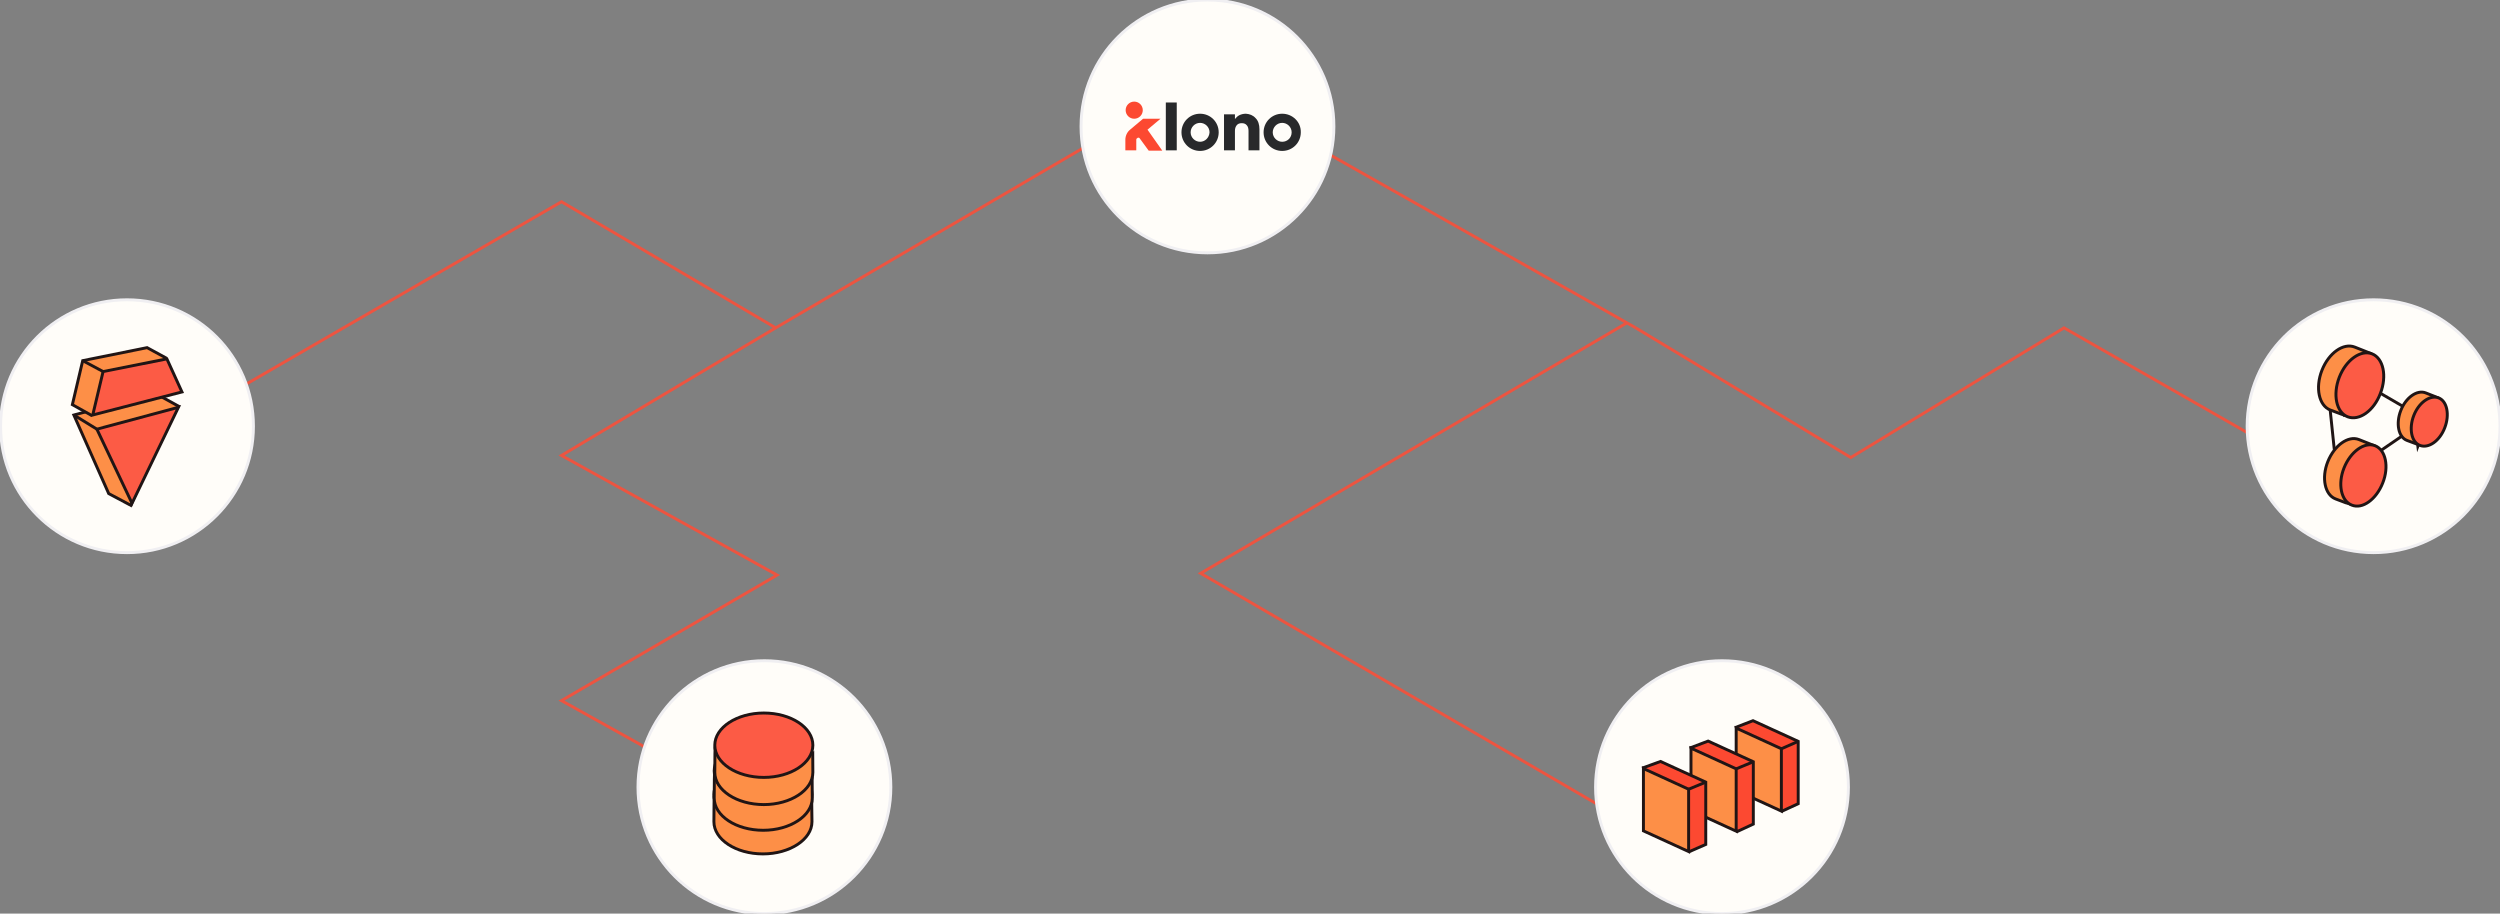 <?xml version="1.0" encoding="utf-8"?>
<!-- Generator: Adobe Illustrator 24.3.0, SVG Export Plug-In . SVG Version: 6.00 Build 0)  -->
<svg version="1.1" id="Capa_1" xmlns="http://www.w3.org/2000/svg" xmlns:xlink="http://www.w3.org/1999/xlink" x="0px" y="0px"
	 width="846.4px" height="309.3px" viewBox="0 0 846.4 309.3" enable-background="new 0 0 846.4 309.3" xml:space="preserve">
<rect x="0" y="0" width="846.4" height="309.3" fill="#808080" stroke="none"/>
<g opacity="0.9">
	<polyline fill="none" stroke="#F84F39" stroke-miterlimit="10" points="370.3,48 262.6,111 190.1,68.3 74.8,135 	"/>
	<polyline fill="none" stroke="#F84F39" stroke-miterlimit="10" points="262.6,111 190.1,154.2 263.1,194.7 190.1,237.2 
		242.7,266.5 	"/>
	<polyline fill="none" stroke="#F84F39" stroke-miterlimit="10" points="549.9,277.6 406.5,194.1 550.8,109.3 	"/>
	<line fill="none" stroke="#F84F39" stroke-miterlimit="10" x1="447.6" y1="50.9" x2="553.8" y2="111"/>
	<polyline fill="none" stroke="#F84F39" stroke-miterlimit="10" points="553.8,111 626.6,154.9 698.8,111 769.8,151.6 	"/>
</g>
<g>
	<g>
		<circle fill="#FFFDF9" stroke="#F0EFF2" stroke-miterlimit="10" cx="408.8" cy="42.8" r="42.8"/>
		<g>
			<g>
				<g>
					<path fill="#28292B" d="M425.1,40c0.9,0.9,1.3,2.2,1.3,3.8v7.1h-3.7v-6.6c0-0.8-0.2-1.5-0.6-1.9c-0.4-0.5-1-0.7-1.7-0.7
						s-1.3,0.2-1.7,0.7c-0.4,0.5-0.6,1.1-0.6,1.9v6.6h-3.7V38.7h3.7v1.6c0.4-0.5,0.9-1,1.5-1.3c0.6-0.3,1.4-0.5,2.2-0.5
						C423.1,38.6,424.2,39,425.1,40z"/>
					<path fill="#28292B" d="M406.3,38.5c-3.5,0-6.3,2.8-6.3,6.3c0,3.5,2.8,6.3,6.3,6.3c3.5,0,6.3-2.8,6.3-6.3
						C412.6,41.3,409.8,38.5,406.3,38.5z M406.3,48c-1.7,0-3.2-1.4-3.2-3.2c0-1.7,1.4-3.2,3.2-3.2c1.7,0,3.2,1.4,3.2,3.2
						C409.4,46.6,408,48,406.3,48z"/>
					<path fill="#28292B" d="M434.1,38.5c-3.5,0-6.3,2.8-6.3,6.3c0,3.5,2.8,6.3,6.3,6.3c3.5,0,6.3-2.8,6.3-6.3
						C440.5,41.3,437.6,38.5,434.1,38.5z M434.1,48c-1.7,0-3.2-1.4-3.2-3.2c0-1.7,1.4-3.2,3.2-3.2c1.7,0,3.2,1.4,3.2,3.2
						C437.3,46.6,435.9,48,434.1,48z"/>
				</g>
				<path fill="#FC4931" d="M388.5,43.9l4.4-3.7h-5.9l-4.4,3.7c-1,0.8-1.6,2.1-1.6,3.4v3.6h3.7v-3.6c0-0.3,0.2-0.5,0.3-0.5
					c0.1-0.1,0.2-0.2,0.4-0.2c0.3,0,0.5,0.2,0.5,0.3l3,4.1h4.6L388.5,43.9z"/>
				<path fill="#FC4931" d="M386.9,37.3c0,1.6-1.3,2.9-2.9,2.9c-1.6,0-2.9-1.3-2.9-2.9c0-1.6,1.3-2.9,2.9-2.9
					C385.6,34.4,386.9,35.7,386.9,37.3z"/>
				<path fill="#28292B" d="M398.4,34.7v16.2h-3.7V34.7H398.4z"/>
			</g>
		</g>
	</g>
</g>
<circle fill="#FFFDF9" stroke="#F0EFF2" stroke-miterlimit="10" cx="43" cy="144.3" r="42.8"/>
<circle fill="#FFFDF9" stroke="#F0EFF2" stroke-miterlimit="10" cx="803.6" cy="144.3" r="42.8"/>
<circle fill="#FFFDF9" stroke="#F0EFF2" stroke-miterlimit="10" cx="258.8" cy="266.5" r="42.8"/>
<circle fill="#FFFDF9" stroke="#F0EFF2" stroke-miterlimit="10" cx="583" cy="266.5" r="42.8"/>
<g>
	<g>
		<polygon fill="#FD8F47" stroke="#201515" stroke-miterlimit="10" points="36.8,167.1 44.3,171.1 46.9,164.9 60.4,137.5 
			52.6,133.2 25,140.5 		"/>
		<polygon fill="#FC5B45" stroke="#201515" stroke-miterlimit="10" points="44.7,170.4 60.4,137.9 32.8,145.3 		"/>
		<line fill="#FC4931" stroke="#201515" stroke-miterlimit="10" x1="25" y1="140.5" x2="32.8" y2="145.3"/>
	</g>
	<g>
		<polyline fill="#FD8F47" stroke="#201515" stroke-miterlimit="10" points="56.4,121.3 49.8,117.7 28,122.1 24.5,137 31.1,140.7 		
			"/>
		<polygon fill="#FC5B45" stroke="#201515" stroke-miterlimit="10" points="61.6,132.7 56.5,121.5 34.9,125.8 31.4,140.5 		"/>
		<line fill="#FC4931" stroke="#201515" stroke-miterlimit="10" x1="34.9" y1="125.8" x2="28" y2="122.1"/>
	</g>
</g>
<g>
	<g>
		<path fill="#FD8F47" stroke="#201515" stroke-miterlimit="10" d="M788.9,138.8c-3.8-1.5-5.1-7.5-2.8-13.4
			c2.3-5.9,7.3-9.4,11.1-7.9c3.8,1.5,5.3,2.1,5.3,2.1l-8.5,21.1C794.1,140.7,792,140,788.9,138.8z"/>
		<path fill="#FC5B45" stroke="#201515" stroke-miterlimit="10" d="M794.8,141.1c-3.8-1.5-5.1-7.5-2.8-13.4
			c2.3-5.9,7.3-9.4,11.1-7.9c3.8,1.5,5.1,7.5,2.8,13.4C803.7,139.1,798.7,142.6,794.8,141.1z"/>
	</g>
	<g>
		<path fill="#FD8F47" stroke="#201515" stroke-miterlimit="10" d="M790.7,168.9c-3.6-1.4-4.8-7.1-2.6-12.6
			c2.2-5.5,6.9-8.9,10.5-7.5c3.6,1.4,5,2,5,2l-8,19.9C795.5,170.7,793.5,170,790.7,168.9z"/>
		<path fill="#FC5B45" stroke="#201515" stroke-miterlimit="10" d="M796.2,171c-3.6-1.4-4.8-7.1-2.6-12.6c2.2-5.5,6.9-8.9,10.5-7.5
			c3.6,1.4,4.8,7.1,2.6,12.6C804.5,169.1,799.8,172.5,796.2,171z"/>
	</g>
	<g>
		<path fill="#FD8F47" stroke="#201515" stroke-miterlimit="10" d="M814.9,149.1c-2.9-1.1-3.8-5.7-2.1-10.1c1.7-4.4,5.5-7.1,8.4-6
			c2.9,1.1,4,1.6,4,1.6l-6.4,16C818.8,150.5,817.2,150,814.9,149.1z"/>
		<path fill="#FC5B45" stroke="#201515" stroke-miterlimit="10" d="M819.3,150.8c-2.9-1.1-3.8-5.7-2.1-10.1c1.7-4.4,5.5-7.1,8.4-6
			c2.9,1.1,3.8,5.7,2.1,10.1C826,149.3,822.2,151.9,819.3,150.8z"/>
	</g>
	<line fill="#FC5B45" stroke="#201515" stroke-miterlimit="10" x1="806.1" y1="152.5" x2="813.4" y2="147.5"/>
	<line fill="#FC5B45" stroke="#201515" stroke-miterlimit="10" x1="813.4" y1="137.5" x2="806" y2="133.2"/>
	<line fill="#FC5B45" stroke="#201515" stroke-miterlimit="10" x1="788.9" y1="138.8" x2="790.3" y2="152.2"/>
</g>
<g>
	<g>
		<path fill="#FD8F47" stroke="#201515" stroke-miterlimit="10" d="M274.9,278.2c0,6-7.5,10.9-16.6,10.9c-9.2,0-16.6-4.9-16.6-10.9
			c0-6,0.1-8.3,0.1-8.3l33.1,0.3C274.7,270.2,274.9,273.4,274.9,278.2z"/>
		<path fill="#FC5B45" stroke="#201515" stroke-miterlimit="10" d="M274.9,269c0,6-7.5,10.9-16.6,10.9c-9.2,0-16.6-4.9-16.6-10.9
			c0-6,7.5-10.9,16.6-10.9C267.4,258.1,274.9,262.9,274.9,269z"/>
	</g>
	<g>
		<path fill="#FD8F47" stroke="#201515" stroke-miterlimit="10" d="M275,270.2c0,6-7.5,10.9-16.6,10.9c-9.2,0-16.6-4.9-16.6-10.9
			c0-6,0.1-8.3,0.1-8.3l33.1,0.3C274.9,262.2,275,265.5,275,270.2z"/>
		<path fill="#FC5B45" stroke="#201515" stroke-miterlimit="10" d="M275,261c0,6-7.5,10.9-16.6,10.9c-9.2,0-16.6-4.9-16.6-10.9
			c0-6,7.5-10.9,16.6-10.9C267.5,250.1,275,255,275,261z"/>
	</g>
	<g>
		<path fill="#FD8F47" stroke="#201515" stroke-miterlimit="10" d="M275.2,261.5c0,6-7.5,10.9-16.6,10.9c-9.2,0-16.6-4.9-16.6-10.9
			c0-6,0.1-8.3,0.1-8.3l33.1,0.3C275.1,253.5,275.2,256.8,275.2,261.5z"/>
		<path fill="#FC5B45" stroke="#201515" stroke-miterlimit="10" d="M275.2,252.3c0,6-7.5,10.9-16.6,10.9c-9.2,0-16.6-4.9-16.6-10.9
			c0-6,7.5-10.9,16.6-10.9C267.8,241.4,275.2,246.3,275.2,252.3z"/>
	</g>
</g>
<g>
	<g>
		<polygon fill="#FC4931" stroke="#201515" stroke-miterlimit="10" points="608.8,272.1 603.4,274.6 593.5,265.1 587.8,246.2 
			593.5,244 608.8,251 		"/>
		<polygon fill="#FD8F47" stroke="#201515" stroke-miterlimit="10" points="603.1,274.6 587.8,267.6 587.8,246.5 603.1,253.5 		"/>
		<line fill="#FC4931" stroke="#201515" stroke-miterlimit="10" x1="608.8" y1="251" x2="603.1" y2="253.5"/>
	</g>
	<g>
		<polygon fill="#FC4931" stroke="#201515" stroke-miterlimit="10" points="593.6,279 588.2,281.5 578.3,272 572.5,253.1 
			578.3,250.9 593.6,257.9 		"/>
		<polygon fill="#FD8F47" stroke="#201515" stroke-miterlimit="10" points="587.8,281.4 572.5,274.4 572.5,253.3 587.8,260.3 		"/>
		<line fill="#FC4931" stroke="#201515" stroke-miterlimit="10" x1="593.6" y1="257.9" x2="587.8" y2="260.3"/>
	</g>
	<g>
		<polygon fill="#FC4931" stroke="#201515" stroke-miterlimit="10" points="577.5,285.9 572,288.3 562.2,278.9 556.4,259.9 
			562.2,257.8 577.5,264.8 		"/>
		<polygon fill="#FD8F47" stroke="#201515" stroke-miterlimit="10" points="571.7,288.3 556.4,281.3 556.4,260.2 571.7,267.2 		"/>
		<line fill="#FC4931" stroke="#201515" stroke-miterlimit="10" x1="577.5" y1="264.8" x2="571.7" y2="267.2"/>
	</g>
</g>
</svg>
